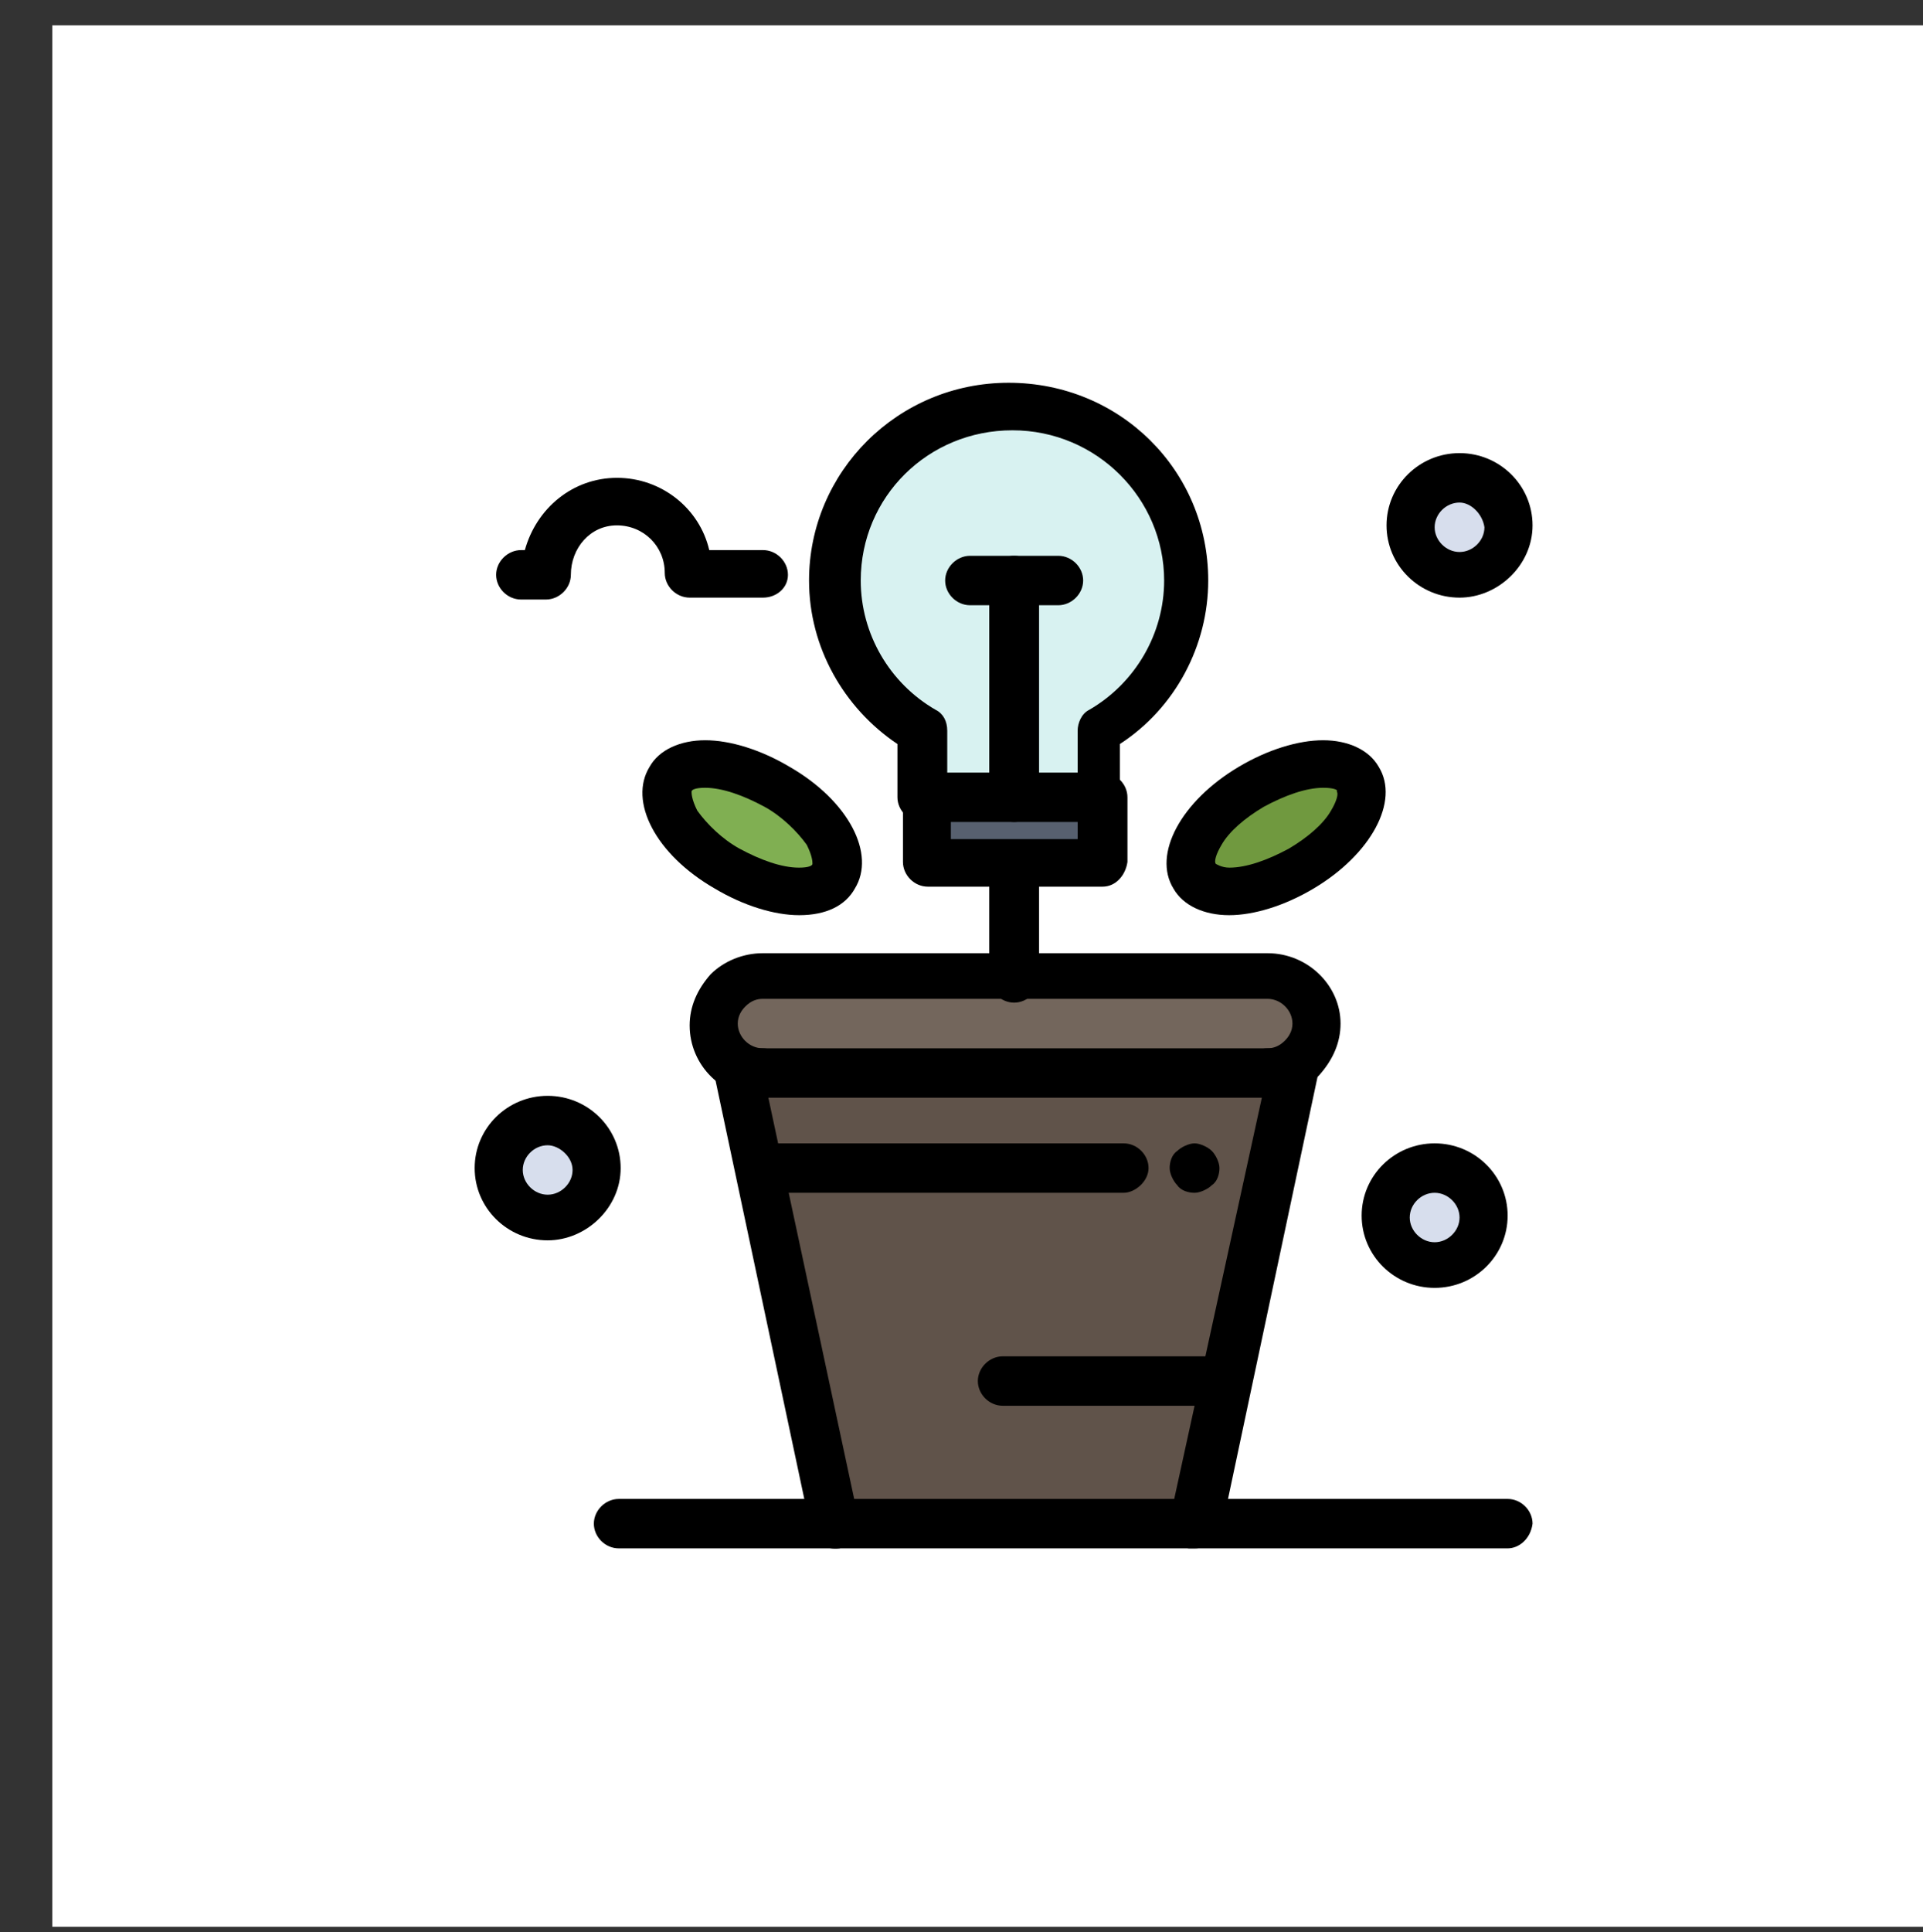 <?xml version="1.0" encoding="UTF-8"?>
<svg id="katman_2" xmlns="http://www.w3.org/2000/svg" viewBox="0 0 101.16 101.61">
  <rect x="0" y="0" width="101.16" height="101.61" fill="#333333" stroke="none"/>
  <defs>
    <style>
      .cls-1 {
        fill: #70993f;
      }

      .cls-2 {
        fill: #80af52;
      }

      .cls-3 {
        fill: #57606f;
      }

      .cls-4 {
        fill: #fff;
      }

      .cls-5 {
        fill: #d8f2f1;
      }

      .cls-6 {
        fill: #73665c;
      }

      .cls-7 {
        fill: #60534a;
      }

      .cls-8 {
        fill: #d7deed;
      }
    </style>
  </defs>
  <rect class="cls-4" x="2.75" y="1.33" width="100.99" height="100"/>
  <g id="_x33_33_x2C__brainstorm_x2C__fresh_x2C__idea_x2C__light_x2C__plant">
    <g>
      <path class="cls-8" d="M28.81,58.93c1.41,0,2.52,1.1,2.52,2.5s-1.11,2.5-2.52,2.5-2.53-1.1-2.53-2.5,1.11-2.5,2.53-2.5Z"/>
      <path class="cls-8" d="M76.78,25.23c1.41,0,2.52,1.1,2.52,2.5s-1.11,2.5-2.52,2.5-2.53-1.1-2.53-2.5,1.11-2.5,2.53-2.5Z"/>
      <path class="cls-8" d="M75.47,61.43c1.41,0,2.53,1.1,2.53,2.5s-1.11,2.5-2.53,2.5-2.52-1.1-2.52-2.5,1.11-2.5,2.52-2.5Z"/>
      <polygon class="cls-7" points="66.68 56.43 40.12 56.43 38.91 56.43 43.96 80.23 62.84 80.23 67.89 56.43 66.68 56.43"/>
      <path class="cls-6" d="M66.68,51.43c1.41,0,2.53,1.1,2.53,2.5,0,.7-.3,1.3-.71,1.8-.4.5-1.11.7-1.82.7h-26.56c-1.41,0-2.52-1.1-2.52-2.5,0-.7.3-1.3.71-1.8.5-.5,1.11-.7,1.82-.7h26.56Z"/>
      <path class="cls-1" d="M71.53,41.03c.71,1.2-.61,3.3-3.03,4.7s-4.95,1.6-5.66.4c-.71-1.2.61-3.3,3.03-4.7,2.42-1.4,4.85-1.6,5.66-.4Z"/>
      <path class="cls-2" d="M40.93,41.43c2.42,1.4,3.74,3.5,3.03,4.7-.71,1.2-3.23,1-5.66-.4-2.42-1.4-3.74-3.5-3.03-4.7.71-1.2,3.23-1,5.66.4Z"/>
      <polygon class="cls-3" points="58 41.93 58 45.33 48.81 45.33 48.81 41.93 53.35 41.93 58 41.93"/>
      <path class="cls-5" d="M53.35,41.93h-4.65v-3.5c-2.73-1.6-4.65-4.5-4.65-7.9,0-5,4.14-9.1,9.19-9.1s9.19,4.1,9.19,9.1c0,3.4-1.82,6.3-4.65,7.9v3.5h-4.44Z"/>
      <path d="M63.75,60.53c.2.2.4.6.4.9s-.1.7-.4.9c-.2.2-.61.4-.91.4s-.71-.1-.91-.4c-.2-.2-.4-.6-.4-.9s.1-.7.4-.9c.2-.2.61-.4.91-.4s.71.2.91.4Z"/>
      <path d="M53.35,43.23c-.71,0-1.31-.6-1.31-1.3v-11.4c0-.7.61-1.3,1.31-1.3h2.32c.71,0,1.31.6,1.31,1.3s-.61,1.3-1.31,1.3h-1.01v10.1c0,.7-.61,1.3-1.31,1.3Z"/>
      <path d="M53.35,31.83h-2.32c-.71,0-1.31-.6-1.31-1.3s.61-1.3,1.31-1.3h2.32c.71,0,1.31.6,1.31,1.3s-.61,1.3-1.31,1.3Z"/>
      <path d="M53.35,52.73c-.71,0-1.31-.6-1.31-1.3v-5c0-.7.61-1.3,1.31-1.3s1.31.6,1.31,1.3v5c0,.7-.61,1.3-1.31,1.3Z"/>
      <path d="M58,43.23c-.71,0-1.31-.6-1.31-1.3v-3.5c0-.4.2-.9.61-1.1,2.42-1.4,3.94-4,3.94-6.8,0-4.3-3.54-7.9-7.98-7.9s-7.98,3.5-7.98,7.9c0,2.8,1.51,5.4,3.94,6.8.4.2.61.6.61,1.1v3.5c0,.7-.61,1.3-1.31,1.3s-1.31-.6-1.31-1.3v-2.8c-2.83-1.9-4.65-5.1-4.65-8.6,0-5.7,4.65-10.4,10.5-10.4s10.5,4.6,10.5,10.4c0,3.4-1.72,6.7-4.65,8.6v2.8c.3.7-.2,1.3-.91,1.3Z"/>
      <path d="M58,46.63h-9.19c-.71,0-1.31-.6-1.31-1.3v-3.4c0-.7.61-1.3,1.31-1.3h9.19c.71,0,1.31.6,1.31,1.3v3.4c-.1.7-.61,1.3-1.31,1.3ZM50.02,44.13h6.67v-.9h-6.67v.9Z"/>
      <path d="M66.68,57.73c-.71,0-1.31-.6-1.31-1.3s.61-1.3,1.31-1.3c.3,0,.61-.1.91-.4.2-.2.4-.5.4-.9,0-.7-.61-1.3-1.31-1.3h-26.56c-.3,0-.61.1-.91.4-.2.2-.4.5-.4.9,0,.7.61,1.3,1.31,1.3s1.31.6,1.31,1.3-.61,1.3-1.31,1.3c-2.12,0-3.84-1.7-3.84-3.8,0-1,.4-1.9,1.11-2.7.71-.7,1.72-1.1,2.73-1.1h26.56c2.12,0,3.84,1.7,3.84,3.7,0,1-.4,1.9-1.11,2.7-.71.8-1.72,1.2-2.73,1.2Z"/>
      <path d="M62.84,81.43h-.3c-.71-.1-1.11-.8-1.01-1.5l4.85-22.2h-25.96l4.75,22.2c.1.7-.3,1.3-1.01,1.5-.71.1-1.31-.3-1.51-1l-5.05-23.8c-.1-.4,0-.8.3-1,.2-.3.61-.5,1.01-.5h29.09c.4,0,.71.2,1.01.5.2.3.3.7.3,1l-5.05,23.8c-.3.6-.81,1-1.41,1Z"/>
      <path d="M59.11,62.73h-18.99c-.71,0-1.31-.6-1.31-1.3s.61-1.3,1.31-1.3h18.99c.71,0,1.31.6,1.31,1.3s-.71,1.3-1.31,1.3Z"/>
      <path d="M79.31,81.43h-46.76c-.71,0-1.31-.6-1.31-1.3s.61-1.3,1.31-1.3h46.76c.71,0,1.31.6,1.31,1.3-.1.8-.71,1.3-1.31,1.3Z"/>
      <path d="M28.81,65.23c-2.12,0-3.84-1.7-3.84-3.8s1.72-3.8,3.84-3.8,3.84,1.7,3.84,3.8-1.82,3.8-3.84,3.8ZM28.81,60.23c-.71,0-1.31.6-1.31,1.3s.61,1.3,1.31,1.3,1.31-.6,1.31-1.3-.71-1.3-1.31-1.3Z"/>
      <path d="M75.47,67.73c-2.12,0-3.84-1.7-3.84-3.8s1.72-3.8,3.84-3.8,3.84,1.7,3.84,3.8-1.72,3.8-3.84,3.8ZM75.47,62.73c-.71,0-1.31.6-1.31,1.3s.61,1.3,1.31,1.3,1.31-.6,1.31-1.3-.61-1.3-1.31-1.3Z"/>
      <path d="M76.78,31.43c-2.12,0-3.84-1.7-3.84-3.8s1.72-3.8,3.84-3.8,3.84,1.7,3.84,3.8-1.82,3.8-3.84,3.8ZM76.78,26.43c-.71,0-1.31.6-1.31,1.3s.61,1.3,1.31,1.3,1.31-.6,1.31-1.3c-.1-.7-.71-1.3-1.31-1.3Z"/>
      <path d="M64.16,73.93h-11.41c-.71,0-1.31-.6-1.31-1.3s.61-1.3,1.31-1.3h11.41c.71,0,1.31.6,1.31,1.3-.1.8-.71,1.3-1.31,1.3Z"/>
      <path d="M64.66,48.13c-1.31,0-2.42-.5-2.93-1.4-1.11-1.8.4-4.6,3.43-6.4,1.51-.9,3.13-1.4,4.44-1.4s2.42.5,2.93,1.4c1.11,1.8-.4,4.6-3.43,6.4-1.51.9-3.13,1.4-4.44,1.4ZM69.61,41.43c-.91,0-2.02.4-3.13,1-1.01.6-1.82,1.3-2.22,2-.3.5-.4.9-.3,1,0,0,.3.2.71.2.91,0,2.02-.4,3.13-1,1.01-.6,1.82-1.3,2.22-2,.3-.5.4-.9.3-1,.1-.1-.2-.2-.71-.2Z"/>
      <path d="M42.04,48.13h0c-1.31,0-2.93-.5-4.44-1.4-3.13-1.8-4.54-4.6-3.43-6.4.5-.9,1.62-1.4,2.93-1.4s2.93.5,4.44,1.4c3.13,1.8,4.54,4.6,3.43,6.4-.5.9-1.51,1.4-2.93,1.4ZM37.09,41.43c-.5,0-.71.1-.71.2s0,.4.3,1c.5.7,1.31,1.5,2.22,2,1.11.6,2.22,1,3.13,1h0c.5,0,.71-.1.71-.2s0-.4-.3-1c-.5-.7-1.31-1.5-2.22-2-1.11-.6-2.22-1-3.13-1Z"/>
      <path d="M40.12,31.43h-3.84c-.71,0-1.31-.6-1.31-1.3,0-1.4-1.11-2.5-2.52-2.5s-2.42,1.2-2.42,2.6c0,.7-.61,1.3-1.31,1.3h-1.31c-.71,0-1.31-.6-1.31-1.3s.61-1.3,1.31-1.3h.2c.61-2.2,2.52-3.8,4.85-3.8s4.34,1.6,4.85,3.8h2.83c.71,0,1.31.6,1.31,1.3s-.61,1.2-1.31,1.2Z"/>
    </g>
  </g>
</svg>